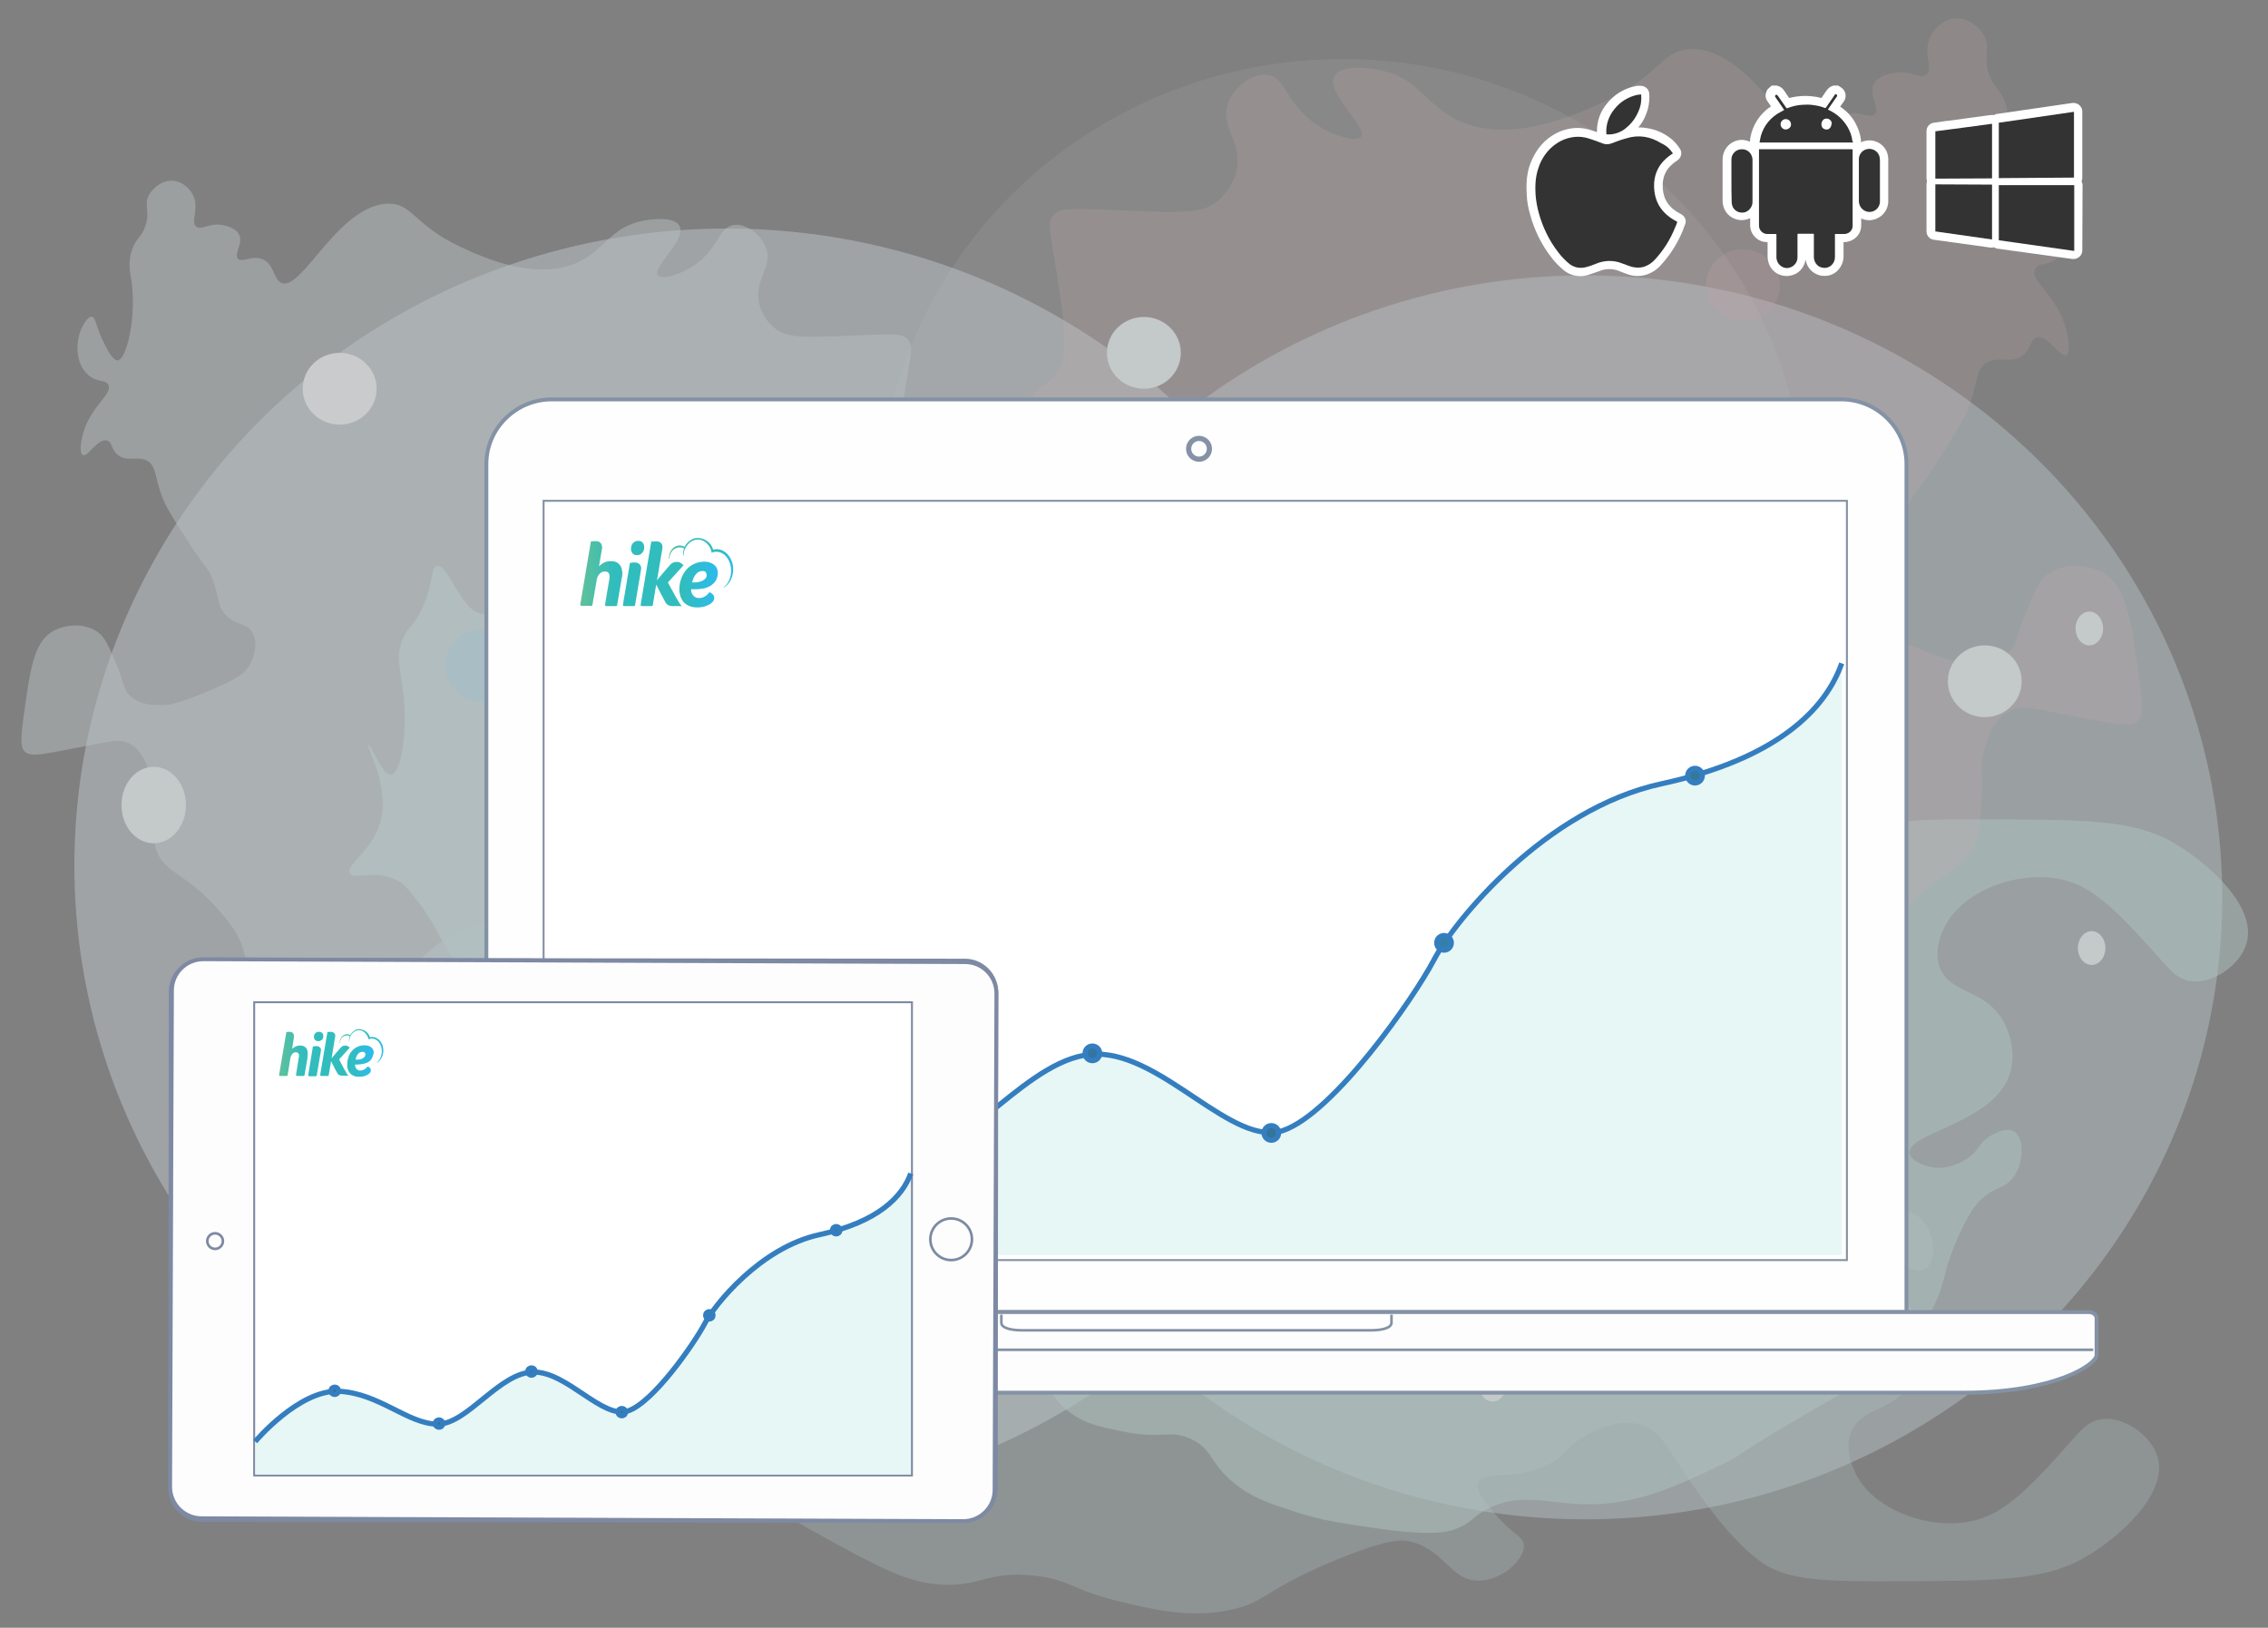 <?xml version="1.0" encoding="utf-8"?>
<!-- Generator: Adobe Illustrator 21.1.0, SVG Export Plug-In . SVG Version: 6.00 Build 0)  -->
<svg version="1.1" id="Layer_1" xmlns:sketch="http://www.bohemiancoding.com/sketch/ns"
	 xmlns="http://www.w3.org/2000/svg" xmlns:xlink="http://www.w3.org/1999/xlink" x="0px" y="0px" width="872px" height="626px"
	 viewBox="0 0 872 626" style="enable-background:new 0 0 872 626;" xml:space="preserve">
<rect x="0" y="0" width="872" height="626" fill="#808080" stroke="none"/>
<style type="text/css">
	.st0{opacity:0.6;}
	.st1{opacity:0.5;fill:#EFF7FE;enable-background:new    ;}
	.st2{opacity:0.15;fill:#DFE6EA;enable-background:new    ;}
	.st3{opacity:0.45;fill:#E1F5FB;enable-background:new    ;}
	.st4{opacity:0.3;fill:#D1F0EF;enable-background:new    ;}
	.st5{opacity:0.5;fill:#D1F0EF;enable-background:new    ;}
	.st6{opacity:0.5;fill:#DCE8EF;enable-background:new    ;}
	.st7{opacity:0.2;fill:#FCC8CE;enable-background:new    ;}
	.st8{opacity:0.6;fill:#D5F1F1;enable-background:new    ;}
	.st9{opacity:0.6;fill:#BBE9F9;enable-background:new    ;}
	.st10{fill:#F1FAFA;}
	.st11{opacity:0.2;fill:#FCB9C6;enable-background:new    ;}
	.st12{fill:#FCFDFF;}
	.st13{opacity:0.1;fill:#1DD4FF;enable-background:new    ;}
	.st14{opacity:0.2;fill:#A2EAE0;enable-background:new    ;}
	.st15{fill:#FEFEFE;stroke:#8492A5;stroke-width:1.5;}
	.st16{fill:none;stroke:#8492A5;stroke-width:2;}
	.st17{fill:#FDFDFD;stroke:#8492A5;stroke-width:1.5;}
	.st18{fill:none;stroke:#8492A5;stroke-linecap:square;}
	.st19{fill:#FFFFFF;stroke:#8492A5;stroke-width:0.75;}
	.st20{fill:#FFFFFF;stroke:#8492A5;}
	.st21{fill:#E6F7F6;}
	.st22{fill:none;stroke:#347EC0;stroke-width:2;}
	.st23{fill:#2A689A;stroke:#347EC0;stroke-width:2;}
	.st24{fill:#2E6F9D;stroke:#347EC0;stroke-width:2;}
	.st25{fill:#3275A2;stroke:#347EC0;stroke-width:2;}
	.st26{fill:#32749A;stroke:#347EC0;stroke-width:2;}
	.st27{fill:#347FAA;stroke:#347EC0;stroke-width:2;}
	.st28{fill:#34789C;stroke:#347EC0;stroke-width:2;}
	.st29{fill:none;}
	.st30{fill:#FFFFFF;}
	.st31{fill:#333333;}
	.st32{fill:#FDFDFD;stroke:#7E89A3;stroke-width:2;}
	.st33{fill:#FDFDFD;stroke:#7E89A3;stroke-width:1.5;}
	.st34{fill:#FFFFFF;stroke:#7E89A3;stroke-width:0.75;}
	.st35{fill:none;stroke:#7E89A3;}
	.st36{display:none;fill:#FFFFFF;}
	.st37{fill:url(#SVGID_1_);}
	.st38{fill:url(#SVGID_2_);}
	.st39{fill:url(#SVGID_3_);}
	.st40{fill:url(#SVGID_4_);}
</style>
<g id="Layer_2">
</g>
<g class="st0">
	<ellipse class="st1" cx="279.4" cy="332.9" rx="250.8" ry="245"/>
	<ellipse class="st2" cx="516.2" cy="196.8" rx="178.2" ry="174.1"/>
	<ellipse class="st3" cx="609.5" cy="345.1" rx="244.9" ry="239.2"/>
	<path class="st4" d="M264.5,411.6c3.8-3.1,12.5,0.2,23.6,4.4c7.9,3,11.9,5.8,19.9,6.4c4.2,0.3,10.6,0.8,12.6-2.4
		c3.9-6.1-11.3-22.4-11-22.7c0.4-0.3,17.1,24.7,25.2,21.9c2-0.7,3.4-3.5,6.1-9.1c3.7-7.6,2.7-9.5,5.3-11.9c4.3-4.1,8.7-0.4,16.3-3.6
		c7.6-3.2,6.6-8.3,15.1-14.3c5.5-3.9,10.6-5,18.7-6.8c16.6-3.6,19,0.8,27.3-3.2c9.2-4.4,7-10.3,18.7-18.7c6.4-4.6,12.1-6.5,21.6-9.5
		c9.5-3.1,16.4-4.1,28.5-6c24.5-3.7,30.5-1.8,33.8-0.4c5.6,2.4,5.5,4.2,11,7.2c12.5,6.6,23.1,2.4,37.4,2
		c20.2-0.6,35.8,6.9,52.9,15.1c9,4.3,4.5,3.2,32.5,19.5c18.7,10.8,22.3,12.2,29.3,18.3c7.9,6.8,16.5,14.2,21.6,26.6
		c3.1,7.7,2.7,11.8,8.1,23.8c4.4,9.6,7.2,12.7,9.8,14.7c5.1,4,7.9,3.2,11,7.2c4.5,5.8,4.4,15.6,0.4,17.9c-2.6,1.5-6.5-0.4-8.1-1.2
		c-5.2-2.5-4.8-5.7-9.8-9.1c-0.9-0.6-7.5-5-14.6-3.2c-0.8,0.2-7.2,1.9-7.7,5.2c-1.3,7.9,32.6,11.3,38.6,30.6
		c2.2,7.2,0.4,16-3.7,21.9c-7.2,10.5-19.4,9.1-23.2,18.7c-2.8,7,1.1,14.5,2,16.3c7.9,15.2,33.4,23.2,50.4,15.9
		c10.3-4.4,20.4-15.6,30.9-27.4c4.7-5.3,7.7-9.2,13-9.9c8.6-1.2,19.2,6.2,21.6,14.7c3.9,14-14.6,30.7-28.1,38.5
		c-15,8.7-33.2,9-69.2,9.1c-29.5,0.1-44.5,0.1-54.9-7.2c-11.7-8.2-22.7-24.2-27.7-31.4c-8.4-12.2-11.4-20-19.9-21.9
		c-8.9-2-18.7,3.6-20.7,4.8c-6.2,3.5-5.6,5.6-11,9.1c-13.4,8.9-27.6,3.3-29.7,8.7c-1.3,3.4,3.2,8.4,7.7,13.5c6,6.7,9.4,7.1,9.8,10.3
		c0.6,5.5-8.2,13.7-17.1,13.9c-11.1,0.2-13.4-12.1-26.8-15.1c-2.7-0.6-8-1.3-28.5,7.2c-27.6,11.4-26.5,16.1-40.3,19.1
		c-15.3,3.3-29.1,0.1-42.7-3.2c-18.5-4.4-18.7-8.3-32.5-9.9c-19.1-2.2-21.2,5-38.6,3.2c-11.9-1.3-22.3-6.9-43.1-18.3
		c-17.2-9.4-18.5-11.7-26-15.5c-24.1-12-40.6-2.6-79.7-2c-28.7,0.5-71.3,1.2-85.4-21.9c-7.2-11.6-7.2-29.7,1.6-39.7
		c10-11.4,24.9-5.3,74.4-9.5c40.4-3.5,51.1-9.4,57.8-17.1c9.1-10.5,10.5-24,11-28.2C272.4,432.5,258.4,416.6,264.5,411.6z"/>
	<path class="st5" d="M298.7,512.3c3.8,3.1,12.5-0.2,23.6-4.4c7.9-3,11.9-5.8,19.9-6.4c4.2-0.3,10.6-0.8,12.6,2.4
		c3.9,6.1-11.3,22.4-10.9,22.7s17.1-24.7,25.2-21.9c2,0.7,3.4,3.5,6.1,9.1c3.7,7.6,2.7,9.5,5.3,11.9c4.3,4.1,8.7,0.4,16.3,3.6
		c7.6,3.1,6.6,8.3,15.1,14.3c5.5,3.9,10.6,5,18.7,6.7c16.6,3.6,19-0.8,27.3,3.1c9.2,4.4,7,10.2,18.7,18.6c6.4,4.6,12.1,6.4,21.6,9.5
		s16.4,4.1,28.5,5.9c24.5,3.7,30.5,1.7,33.8,0.3c5.6-2.4,5.5-4.2,11-7.2c12.5-6.7,23.1-2.4,37.4-2c20.2,0.5,35.8-7,52.9-15.2
		c9-4.3,4.5-3.2,32.5-19.5c18.7-10.9,22.2-12.3,29.3-18.3c7.9-6.8,16.5-14.3,21.5-26.7c3.1-7.7,2.6-11.8,8.1-23.9
		c4.4-9.6,7.2-12.7,9.7-14.7c5.1-4,7.9-3.2,11-7.2c4.5-5.8,4.4-15.6,0.4-17.9c-2.6-1.5-6.5,0.4-8.1,1.2c-5.2,2.6-4.8,5.7-9.7,9.2
		c-0.9,0.6-7.5,5-14.6,3.2c-0.8-0.2-7.2-1.8-7.7-5.2c-1.3-7.9,32.6-11.4,38.6-30.7c2.2-7.2,0.4-16-3.7-21.9
		c-7.2-10.4-19.4-9.1-23.2-18.6c-2.8-7,1.1-14.5,2-16.3c7.9-15.2,33.4-23.2,50.4-16c10.3,4.4,20.4,15.6,31,27.4
		c4.7,5.3,7.7,9.2,13,9.9c8.6,1.2,19.2-6.2,21.5-14.7c3.9-14-14.7-30.7-28.1-38.5c-15-8.7-33.2-8.9-69.2-9
		c-29.5-0.1-44.5,0-54.9,7.2c-11.7,8.2-22.7,24.2-27.6,31.4c-8.4,12.3-11.4,20-19.9,21.9c-8.9,2-18.7-3.5-20.8-4.7
		c-6.2-3.5-5.6-5.6-11-9.1c-13.4-8.9-27.6-3.2-29.7-8.7c-1.3-3.4,3.2-8.4,7.7-13.5c6-6.7,9.4-7.1,9.7-10.3
		c0.6-5.5-8.2-13.7-17.1-13.9c-11.1-0.2-13.4,12.1-26.8,15.1c-2.7,0.6-8,1.3-28.5-7.1c-27.6-11.3-26.6-16.1-40.3-19
		c-15.3-3.3-29.1,0-42.7,3.3c-18.5,4.4-18.7,8.4-32.5,10c-19.1,2.3-21.2-5-38.6-3.1c-11.9,1.3-22.3,7-43.1,18.4
		c-17.2,9.4-18.4,11.8-26,15.5c-24.1,12-40.6,2.7-79.7,2.1c-28.7-0.4-71.3-1-85.4,22c-7.1,11.7-7.2,29.7,1.7,39.7
		c10,11.4,24.9,5.2,74.5,9.4c40.4,3.4,51.1,9.3,57.8,17c9.1,10.5,10.6,24,11,28.2C306.6,491.3,292.6,507.3,298.7,512.3z"/>
	<path class="st6" d="M108.2,108.8c-3.2-1.4-2.7-7.7-7.8-9.3c-3.9-1.2-7.4,1.6-8.9,0c-1.8-1.9,2.3-6,0.3-9.5c-1.4-2.4-4.6-3.1-6-3.4
		c-5.5-1.1-8.3,2.1-10.3,0.6c-2.5-1.9,1.4-7-1.4-12.4c-1.4-2.6-4.2-5.1-7.8-5.3c-3.9-0.2-7.3,2.6-8.9,5.3c-2.3,4,0.4,6-1.4,11.8
		c-1.4,4.6-3.6,4.8-5.2,9.3c-1.7,4.7-0.8,8.7-0.3,11.8c2.1,14.1-1.8,30.5-5.2,30.9c-2.1,0.2-4.7-5.4-6-8.1c-2.4-5.1-2.5-8.5-4-8.7
		c-1.6-0.2-3.5,3.3-4.3,5.3c-2,5.2-1.8,13,2.9,17.1c3.5,3.1,6.8,1.6,7.8,3.9c1.6,3.7-6.8,7.9-9.8,18.8c-1,3.6-1.3,7.6,0,8.1
		c1.9,0.8,5.7-6.5,9.2-5.6c2.1,0.5,1.5,3.4,4.3,5.6c3.7,2.9,7.4,0.1,11.2,2.2c3.5,2,2.8,5.7,5.5,13.2c1.5,4.3,4.2,8.5,9.5,16.8
		c7.1,11.2,8,10.2,10.1,15.4c2.9,7.5,1.6,10.6,5.5,14.3c3.9,3.8,7.5,2.5,9.8,6.2c2.4,4,0.8,9.6-1.1,12.9c-2.4,4-7.4,6.2-17.2,10.4
		c-10.9,4.6-14.7,4.8-16.4,4.8c-3.1,0-8.3,0-12.1-3.4c-2.8-2.5-2.2-4.5-5.5-12.4c-2.9-7-4.4-10.6-7.5-12.6c-4.5-3-11.4-2.9-16.4-0.3
		c-7.7,4.1-9.1,13.9-11.8,33.7c-1.4,10.1-0.6,11.9,0.6,12.9c2.6,2.3,7.2,0.9,29.6-3.4c4.4-0.8,7.1-1.3,10.1,0c6.2,2.8,8,11,8.6,13.5
		c1,4.5,0.2,5.8,0.6,14c0.3,6.3,0.5,9.8,1.4,12.9c2.8,9.5,10.6,9.2,22.1,21.6c5.1,5.6,10.1,10.9,12.1,19.4
		c2.1,9.1-0.2,17.9-1.4,21.6c-3.2,9.7-7.6,11.5-6.3,15.7c2.2,7.6,19,11.7,23.9,6.7c2.4-2.4,0.3-5.4,2.9-8.7c3.7-4.7,14-5.8,19.8-1.7
		c2,1.4,4,3.7,8,23.6c2.8,13.5,2.9,17.5,6.9,20.5c4.2,3.2,9.9,3,14.1,2.8c6.5-0.2,8.1-2.1,15.8-3.7c9.2-1.8,11,0,18.4-1.1
		s8.1-3.4,21.3-9.5c19.6-9.2,21.9-6,31.9-13.2c2.4-1.7,7.3-5.5,14.9-9.5c4.6-2.4,7.4-3.5,8.6-3.9c2.3-0.8,7.4-2.6,14.1-3.1
		c8.3-0.6,10.2,1.4,12.6-0.6c3.7-2.9,0.5-8,4.6-12.4c3-3.2,8-3.9,11.5-3.4c3.7,0.5,4.3,2.2,12.4,7.3c5.8,3.6,8.7,5.4,11.5,5.9
		c5.3,0.9,7.6-1.2,12.1,0.8c3.3,1.5,2.8,2.9,5.7,3.9c3.4,1.1,5.2-0.4,12.1-1.4c7.3-1.1,7.2,0.4,9.5-0.8c5.1-2.7,3.4-8.7,9.2-15.2
		c3.9-4.3,5.7-2.6,8.3-5.9c6.9-8.5-4.7-20.2,1.1-34.8c2.4-5.9,6.6-9.9,9.2-12.4c8.8-8.2,14.9-7.1,18.7-14c2.6-4.7,3.2-11.7,0.3-16.8
		c-3.7-6.7-11.1-6.3-12.6-12.6c-1.2-4.7,2.2-7.5,0.3-9.8c-2.8-3.4-12.2-0.2-13.5,0.3c-10.4,3.6-13.3,10.6-17.5,9.3
		c-4-1.3-4.6-8.6-4.6-9c-0.4-5.3,2.4-7.9,6.3-15.4c1.8-3.4,5.9-11.5,7.2-21.1c0.8-6,1.8-13.3-2.3-16.8c-4.2-3.7-9.5,0.5-14.4-3.1
		c-4.4-3.2-1.9-7.7-5.7-18.3c-3.6-9.8-9.7-16.5-12.1-19.1c-5.7-6.2-6.9-4.9-9.2-8.7c-2.3-3.8-3-8.2,0-27.8
		c2.4-15.6,3.7-18.4,1.4-21.1c-2.2-2.5-5.3-2.2-24.7-1.4c-16.6,0.6-22.1,0.7-26.7-3.1c-4.2-3.4-5.5-8.2-5.7-9
		c-2.5-9.3,5.2-14.2,2.6-21.6c-1.8-5.1-7.6-9.6-12.4-9c-6,0.8-5.8,9.3-15.5,15.7c-5.4,3.6-12.3,5.5-13.8,3.7
		c-2.4-3,11.3-13.8,8.3-19.1c-2.3-4-12.5-2.2-13.5-2c-13,2.4-14.8,11.1-25.3,16c-16.4,7.6-37.1-2-45.4-5.9
		c-18-8.4-18.3-16.8-27.9-16.6C129.8,79.1,116.1,112.2,108.2,108.8z"/>
	<path class="st7" d="M700.5,55.3c4-1.7,3.3-9.5,9.5-11.4c4.8-1.5,9.1,2,10.9,0c2.2-2.3-2.8-7.3-0.4-11.7c1.7-3,5.7-3.8,7.4-4.1
		c6.7-1.4,10.2,2.5,12.7,0.7c3-2.3-1.7-8.6,1.8-15.2c1.7-3.1,5.2-6.3,9.5-6.5c4.8-0.3,9,3.2,10.9,6.5c2.8,4.9-0.5,7.4,1.8,14.5
		c1.8,5.6,4.4,5.9,6.4,11.4c2,5.8,0.9,10.6,0.4,14.5c-2.6,17.3,2.2,37.5,6.4,37.9c2.6,0.3,5.8-6.6,7.4-10c3-6.3,3-10.4,4.9-10.7
		c2-0.3,4.3,4.1,5.3,6.5c2.5,6.4,2.2,16-3.5,21c-4.3,3.8-8.3,2-9.5,4.8c-2,4.6,8.3,9.7,12,23.1c1.2,4.5,1.6,9.3,0,10
		c-2.3,1-7.1-8-11.3-6.9c-2.6,0.6-1.9,4.2-5.3,6.9c-4.5,3.5-9.1,0.1-13.8,2.8c-4.3,2.4-3.4,6.9-6.7,16.2
		c-1.9,5.3-5.1,10.4-11.6,20.7c-8.7,13.8-9.8,12.5-12.4,19c-3.6,9.1-2,13-6.7,17.6c-4.8,4.7-9.2,3.1-12,7.6c-3,4.9-1,11.8,1.4,15.9
		c2.9,4.9,9,7.6,21.2,12.8c13.4,5.7,18.1,5.9,20.1,5.9c3.8,0,10.2,0,14.8-4.1c3.5-3.1,2.7-5.5,6.7-15.2c3.6-8.6,5.3-13,9.2-15.5
		c5.5-3.7,14.1-3.5,20.1-0.3c9.5,5,11.1,17.1,14.5,41.4c1.7,12.4,0.8,14.6-0.7,15.9c-3.2,2.8-8.9,1.1-36.3-4.1
		c-5.4-1-8.7-1.6-12.4,0c-7.6,3.4-9.9,13.5-10.6,16.5c-1.3,5.6-0.2,7.1-0.7,17.2c-0.4,7.8-0.6,12-1.8,15.9
		c-3.5,11.6-13,11.3-27.2,26.5c-6.3,6.8-12.4,13.4-14.8,23.8c-2.6,11.2,0.2,21.9,1.8,26.5c3.9,11.9,9.3,14.1,7.8,19.3
		c-2.7,9.3-23.3,14.3-29.3,8.3c-3-3-0.4-6.7-3.5-10.7c-4.6-5.8-17.1-7.1-24.3-2.1c-2.5,1.7-4.9,4.6-9.9,29
		c-3.4,16.6-3.6,21.5-8.5,25.2c-5.2,3.9-12.1,3.6-17.3,3.4c-8-0.3-10-2.6-19.4-4.5c-11.2-2.2-13.5,0-22.6-1.4s-9.9-4.1-26.1-11.7
		c-24-11.2-26.8-7.4-39.2-16.2c-2.9-2.1-9-6.8-18.3-11.7c-5.7-3-9-4.3-10.6-4.8c-2.9-1-9.1-3.2-17.3-3.8
		c-10.1-0.7-12.5,1.7-15.5-0.7c-4.6-3.5-0.7-9.9-5.6-15.2c-3.7-3.9-9.9-4.8-14.1-4.1c-4.5,0.7-5.2,2.8-15.2,9
		c-7.1,4.4-10.7,6.7-14.1,7.2c-6.5,1.1-9.4-1.4-14.8,1c-4,1.8-3.5,3.6-7.1,4.8c-4.2,1.4-6.4-0.5-14.8-1.7c-8.9-1.3-8.8,0.4-11.6-1
		c-6.3-3.3-4.1-10.7-11.3-18.6c-4.8-5.3-7-3.2-10.2-7.2c-8.5-10.4,5.7-24.8-1.4-42.7c-2.9-7.3-8.1-12.2-11.3-15.2
		c-10.7-10.1-18.3-8.8-22.9-17.2c-3.2-5.8-3.9-14.4-0.4-20.7c4.6-8.2,13.6-7.8,15.5-15.5c1.4-5.7-2.7-9.2-0.4-12.1
		c3.4-4.1,15-0.2,16.6,0.3c12.7,4.4,16.4,13,21.5,11.4c4.9-1.6,5.6-10.6,5.6-11c0.5-6.5-3-9.8-7.8-19c-2.2-4.2-7.2-14.1-8.8-25.9
		c-1-7.4-2.2-16.3,2.8-20.7c5.2-4.5,11.6,0.6,17.6-3.8c5.4-3.9,2.3-9.5,7.1-22.4c4.4-12,11.9-20.2,14.8-23.4c7-7.6,8.5-6,11.3-10.7
		c2.8-4.6,3.7-10.1,0-34.1c-2.9-19.1-4.6-22.6-1.8-25.9c2.7-3.1,6.5-2.7,30.3-1.7c20.4,0.8,27.1,0.9,32.8-3.8
		c5.2-4.2,6.8-10.1,7.1-11c3-11.4-6.4-17.4-3.2-26.5c2.2-6.2,9.4-11.8,15.2-11c7.3,1,7.1,11.4,19.1,19.3c6.6,4.4,15.2,6.7,16.9,4.5
		c2.9-3.6-13.9-17-10.2-23.4c2.8-4.9,15.3-2.6,16.6-2.4c15.9,2.9,18.2,13.7,31.1,19.6c20.1,9.3,45.5-2.5,55.8-7.2
		c22.1-10.3,22.5-20.6,34.2-20.3C674,18.8,690.8,59.4,700.5,55.3z"/>
	<path class="st8" d="M168,217.6c-2.7,0.6-1.1,7.9-6.7,18.3c-3,5.6-4.4,5.2-6.3,9.4c-3.5,7.9-0.4,13.2,0.4,24.9
		c0.9,12.1-1.1,27-5,27.7c-3.4,0.6-7.7-11.8-8.8-11.4c-1.2,0.5,9.1,16.4,4.2,31c-3.5,10.3-13.1,15.3-11.3,18.3
		c1.7,2.9,10-1.8,18.4,2.9c2.8,1.5,4.5,3.8,7.9,8.2c5.1,6.6,6.8,10.8,10.4,17.1c2.5,4.3,2,2.8,12.5,17.9c6.9,9.9,10.4,14.9,13.4,20
		c6.6,11.2,9.8,16.8,9.2,22c-1.3,10.3-12,16.7-17.5,20c-5.4,3.2-11.4,6.8-17.9,5.3c-5.2-1.2-6.7-4.5-12.1-4.5
		c-5.7,0-8.1,3.8-10.4,2.4c-3.1-1.8,0.6-8.2-2.9-15.5c-0.2-0.4-3.8-7.5-10.4-8.6c-6.2-1-11.5,3.6-13.4,5.3
		c-9.2,8.1-8.1,18.1-12.5,42.8c-4.4,24.6-9,34.3-4.6,37.1c3.6,2.3,11.1-1.3,15.4-5.7c7.4-7.5,3-15,10.4-24.9
		c0.9-1.2,8.2-10.9,15.9-9.4c6.6,1.3,11.8,10.6,10.4,17.9c-1.7,9.3-12.7,9.3-16.7,20.8c-0.4,1-3.5,10.4,1.7,17.9
		c4.3,6.3,11.9,7.5,17.9,8.6c5.8,1,15.4,2.6,20-2.4c2.8-3.1,1.1-5.7,4.2-18.3c1.4-5.7,2.5-10.1,4.2-10.2c2-0.1,4.2,5.7,5,10.6
		c1.3,7.8-1.6,11,0.8,13.9c2.7,3.1,9,2.6,12.9,0.8c0.8-0.4,7.3-3.3,7.5-9c0.1-3.9-2.8-7.4-5.8-9c-5-2.5-9.2,0.7-11.3-1.6
		c-1.9-2.2,0-7.5,2.5-10.6c2.9-3.6,5-2.6,7.1-5.7c1.8-2.6,1.4-4.9,1.3-14.3c-0.1-6.4-0.2-9.5,0-10.6c1-6.8,5.8-10.3,14.6-18.3
		c10.4-9.5,3.2-4.2,22.1-22c11.2-10.6,16.8-15.9,19.2-17.1c10-5.3,16.4-3.5,38.4-4.5c21.8-1,32.7-1.5,42.6-5.3
		c20.6-7.9,18-18.9,35.9-25.3c26-9.3,54.2,5.9,56.8,7.3c19.8,11,19.2,22.9,36.7,27.3c15.4,3.9,19.7-4.4,35.5-0.8
		c23.6,5.4,35.3,28.8,38,26.9c2.4-1.7-8.3-20.2-11.3-25.3c-9.9-16.9-15-22-23.8-36.7c-8.4-14.1-12.7-21.2-14.6-28.9
		c-6.7-26.6,8.3-43-1.3-52.2c-4.7-4.6-12.4-4.4-25-4.1c-15,0.4-17.7,4.6-28,2.9c-8.8-1.5-21.4-7.1-22.5-15.1
		c-1.1-7.7,9.3-11.8,9.2-24.1c0-3-0.1-7.6-2.9-9.4c-2.1-1.3-5.9-1.3-30.5,12.2c-7.1,3.9-10.4,5.9-13.4,4.5c-3.6-1.8-2.6-7-8.3-13.9
		c-2.5-3-4.1-4.9-6.7-5.3c-5.4-0.8-7.6,6.8-16.3,11.4c-7.1,3.8-14.3,3.4-23,2.9c-13.7-0.8-13.3-4.6-21.7-4.5
		c-15.5,0.2-19.6,13.2-44.7,20c-6.8,1.8-11.1,2.1-14.6,0c-6.5-3.9-1.3-13.9-6.7-18.8c-8.1-7.3-26.5,7.9-36.3,0.4
		c-7.1-5.4-4.1-18.4-9.6-19.6c-3.5-0.7-5.1,4.4-9.6,4.5C177.6,236.5,172.5,216.7,168,217.6z"/>
	<ellipse class="st9" cx="185.5" cy="256" rx="14.2" ry="13.8"/>
	<ellipse class="st10" cx="439.8" cy="135.7" rx="14.2" ry="13.8"/>
	<ellipse class="st10" cx="763.1" cy="262" rx="14.2" ry="13.8"/>
	<ellipse class="st11" cx="670.1" cy="109.7" rx="14.2" ry="13.8"/>
	<ellipse class="st12" cx="130.6" cy="149.5" rx="14.2" ry="13.8"/>
	<ellipse class="st10" cx="222.2" cy="301" rx="8" ry="7.8"/>
	<ellipse class="st10" cx="262.9" cy="265.9" rx="8" ry="7.8"/>
	<ellipse class="st10" cx="294.4" cy="318.3" rx="7.5" ry="6.9"/>
	<ellipse class="st7" cx="396.7" cy="308.8" rx="15.1" ry="11.3"/>
	<ellipse class="st10" cx="456" cy="408.7" rx="5.3" ry="6.5"/>
	<ellipse class="st10" cx="228.4" cy="543.7" rx="5.3" ry="6.5"/>
	<ellipse class="st10" cx="573.9" cy="532.5" rx="5.3" ry="6.5"/>
	<ellipse class="st10" cx="804.2" cy="364.6" rx="5.3" ry="6.5"/>
	<ellipse class="st10" cx="803.3" cy="241.7" rx="5.3" ry="6.5"/>
	<ellipse class="st10" cx="490.6" cy="359.4" rx="7.1" ry="6.5"/>
	<ellipse class="st10" cx="490.6" cy="303.1" rx="4.4" ry="5.6"/>
	<ellipse class="st10" cx="564.6" cy="276.3" rx="6.6" ry="5.6"/>
	<ellipse class="st10" cx="602.2" cy="229.1" rx="5.3" ry="6.1"/>
	<ellipse class="st10" cx="407.3" cy="230.9" rx="5.3" ry="6.1"/>
	<ellipse class="st10" cx="491" cy="211.8" rx="4.9" ry="3.5"/>
	<ellipse class="st10" cx="544.6" cy="465.8" rx="5.3" ry="3.9"/>
	<ellipse class="st13" cx="635.9" cy="450.7" rx="11.8" ry="13.8"/>
	<ellipse class="st14" cx="298.8" cy="499.6" rx="12.8" ry="11.7"/>
	<ellipse class="st5" cx="126.5" cy="397.5" rx="11.5" ry="10.8"/>
	<ellipse class="st10" cx="59.1" cy="309.6" rx="12.4" ry="14.7"/>
</g>
<title>IPAD 2</title>
<desc>Created with Sketch.</desc>
<g id="Laptop" transform="translate(1, 1)" sketch:type="MSLayerGroup">
	<path id="bezel_1_" sketch:type="MSShapeGroup" class="st15" d="M707,152.6H211c-13.5,0-25,11.1-25,24.8v326.2h546V177.4
		C732,163.7,720.6,152.6,707,152.6z"/>
	<circle id="webcam" sketch:type="MSShapeGroup" class="st16" cx="460" cy="171.6" r="4">
	</circle>
	<g id="bottom" transform="translate(0, 351)" sketch:type="MSShapeGroup">
		<path id="Shape" class="st17" d="M753.9,183.6H164.4c-30.6,0-51.3-10.5-51.3-15V155c0-1.3,1.3-2.4,3-2.4h686c1.7,0,3,1.1,3,2.4
			v14.1C805.1,172.7,789.2,183.6,753.9,183.6z"/>
		<path id="Line" class="st18" d="M113.5,167.1h689.8"/>
	</g>
	<rect id="screen_1_" x="208" y="191.6" sketch:type="MSShapeGroup" class="st19" width="501.1" height="292">
	</rect>
	<path id="touchpad" sketch:type="MSShapeGroup" class="st20" d="M534,504.6v3.1c0,2.2-4.3,2.9-7.6,2.9H391.8
		c-3.5,0-7.8-0.7-7.8-2.9v-3.1"/>
</g>
<g id="Page-1_1_" sketch:type="MSPage">
	<g id="WINNER" transform="translate(0, -177)" sketch:type="MSArtboardGroup">
		<g id="header" transform="translate(-36, -166)" sketch:type="MSLayerGroup">
			<g id="backgroun" transform="translate(9, 157)" sketch:type="MSShapeGroup">
				<g id="graph" transform="translate(-83, 3)">
					<g transform="translate(110, 184)">
						<path id="Path-539" class="st21" d="M210,457c0,0,33.5-39.5,63.9-38c30.5,1.6,52.1,24.8,74.8,24.8s47.1-39.4,73-39.4
							s52.4,36.1,71.8,29.3c19.4-6.8,50-50.7,57.8-65.5c7.7-14.8,42.8-58.1,87.6-67.8s63.1-29.1,69.2-46.3v227.6H210V457z"/>
						<path id="Path-539_1_" class="st22" d="M210,457c0,0,33.5-39.5,63.9-38c30.5,1.6,52.1,24.8,74.8,24.8s47.1-39.4,73-39.4
							s52.4,36.1,71.8,29.3c19.4-6.8,50-50.7,57.8-65.5c7.7-14.8,42.8-58.1,87.6-67.8s63.1-28.9,69.2-46.3"/>
						<g id="graph-dots" transform="translate(167, 116)">
							<ellipse id="Oval-60" class="st23" cx="103.6" cy="302.7" rx="2.8" ry="2.8"/>
							<ellipse id="Oval-60_1_" class="st24" cx="182.8" cy="327.4" rx="2.8" ry="2.8"/>
							<ellipse id="Oval-60_2_" class="st25" cx="253" cy="288.1" rx="2.8" ry="2.8"/>
							<ellipse id="Oval-60_3_" class="st26" cx="321.8" cy="318.7" rx="2.8" ry="2.8"/>
							<ellipse id="Oval-60_4_" class="st27" cx="388.2" cy="245.6" rx="2.8" ry="2.8"/>
							<ellipse id="Oval-60_5_" class="st28" cx="484.7" cy="181.3" rx="2.8" ry="2.8"/>
						</g>
					</g>
				</g>
			</g>
		</g>
	</g>
</g>
<rect x="575.4" y="-9.4" class="st29" width="237.2" height="158.2"/>
<path class="st30" d="M646.4,82.4L646.4,82.4c-4.6-2.3-6.8-5.5-7.1-10c-0.3-4.7,1.5-8.1,5.6-10.7c1.5-1,2-3,1-4.5c0,0,0-0.1-0.1-0.1
	c-1.3-2.1-3.1-3.8-5.2-5.1c-3.2-2-6.9-3-10.7-3c1.3-1.5,2.3-3.2,3-5.1c1-2.5,1.4-5.2,1.2-7.9c-0.1-1.7-1.6-3-3.3-3h-0.9
	c-0.3,0-0.7,0-1,0.1c-4.5,0.9-8.4,3.3-11.2,6.9c-2.5,3-3.8,6.9-3.7,10.8l-1.8-0.6c-1.8-0.6-3.7-1-5.6-1c-3.5,0-7,1.1-9.9,3
	c-4,2.6-6.8,6.4-8.6,11.5c-1.3,4-1.3,7.9-1.1,11.3c0.1,2.5,0.6,5.1,1.3,7.5c1.6,5.9,4.3,11.5,8.1,16.4c1.4,1.9,3,3.5,4.8,5
	s4.1,2.3,6.5,2.3l0,0c1,0,2.1-0.2,3-0.5c1.5-0.5,3-1,4.1-1.4c2.3-1,5-1.1,7.4-0.2l1,0.4c0.8,0.3,1.6,0.6,2.4,0.9
	c2.4,0.9,5,1,7.4,0.2c2.2-0.7,4.2-2,5.7-3.8c3.5-3.8,6.3-8.3,8.3-13.1c0.2-0.6,0.4-1.1,0.6-1.7l0.3-0.7
	C648.5,84.9,647.9,83.2,646.4,82.4z"/>
<path class="st30" d="M725.9,60.1c-0.6-4-4.4-6.7-8.4-6c-0.3,0.1-0.6,0.1-0.9,0.2c-0.4,0.1-0.7,0.3-1.1,0.4v-0.4c0-0.2,0-0.4,0-0.6
	c-0.3-2.3-1.1-4.5-2.2-6.5c-1.4-2.5-3.4-4.6-5.8-6.2l1.3-1.8c1.3-1.7,1-4.1-0.7-5.4c-0.2-0.1-0.4-0.3-0.6-0.4l-0.8-0.5H705l-0.6,0.2
	c-0.9,0.3-1.6,1-2.2,1.8l-1.9,2.8c-1-0.3-2.1-0.5-3.1-0.6c-3.1-0.4-6.3-0.2-9.3,0.6l-1.9-2.8c-0.5-0.8-1.3-1.5-2.3-1.8l-0.5-0.2h-2
	l-0.9,0.8c-0.4,0.3-0.8,0.7-1,1.2c-0.7,1.3-0.6,3,0.3,4.1l1.3,1.9c-4.1,2.7-7,7-7.9,11.9c-0.1,0.3-0.1,0.6-0.1,0.9l-0.1,0.8
	c-1.5-0.7-3.2-0.9-4.8-0.5c-3.3,0.8-5.6,3.7-5.7,7.1c0,1.9,0,3.8,0,5.7v4.3c0,2,0,4,0,6.1c0,0.6,0.1,1.1,0.2,1.7
	c0.8,3.9,4.7,6.4,8.6,5.6c0.6-0.1,1.2-0.3,1.8-0.6v2.7c0,3.5,2.8,6.4,6.3,6.5h0.1h0.3c0,1.9,0,3.7,0,5.6c0,0.5,0.1,1.1,0.2,1.6
	c0.8,4,4.6,6.5,8.6,5.7c3.1-0.6,5.4-3.1,5.8-6.2c0,0.1,0,0.2,0.1,0.4c0.5,2.8,2.6,5,5.4,5.7c0.6,0.2,1.3,0.2,1.9,0.2
	c2.2,0,4.2-1,5.5-2.7c1.1-1.4,1.7-3.1,1.7-4.8c0-1.9,0-3.7,0-5.5h0.5c0.4,0,0.9-0.1,1.3-0.2c3-0.7,5.1-3.3,5-6.4V84
	c2.1,1,4.5,0.9,6.5-0.2c2.5-1.3,4-3.9,3.9-6.7v-9.7c0-2,0-4.1,0-6.1C726,61.1,726,60.6,725.9,60.1z"/>
<path class="st30" d="M800.7,71.3c0-0.5-0.1-1-0.4-1.5c0.2-0.5,0.3-1,0.3-1.5V42.9c0-1.8-1.5-3.3-3.3-3.3c-0.2,0-0.3,0-0.5,0
	l-28.9,4.2c-0.5,0.1-0.9,0.2-1.3,0.5c-0.2-0.1-0.5-0.1-0.7-0.1c-0.3,0-0.4,0-17.2,2.3h-0.3l-4.9,0.7c-1.6,0.2-2.8,1.6-2.8,3.2
	c0,0.9,0,6.4,0,11.2v7c0,0.4,0.1,0.7,0.2,1.1c-0.1,0.4-0.2,0.7-0.2,1.1V89c0,1.6,1.2,3,2.8,3.2l21.7,3c0.5,0.1,1,0,1.4-0.1
	c0.4,0.2,0.8,0.4,1.2,0.5l29,4c0.2,0,0.3,0,0.5,0c1.8,0,3.3-1.5,3.3-3.3l0,0L800.7,71.3z"/>
<path class="st31" d="M643.2,59c-5.1,3.2-7.6,7.7-7.2,13.6c0.4,6,3.6,10,8.9,12.7c-0.3,0.8-0.5,1.5-0.9,2.3
	c-1.8,4.5-4.4,8.6-7.6,12.1c-1.1,1.3-2.6,2.3-4.3,2.9c-1.8,0.5-3.7,0.4-5.4-0.2c-1.1-0.4-2.2-0.8-3.3-1.2c-3.1-1.2-6.6-1.1-9.7,0.2
	c-1.3,0.5-2.5,1-3.8,1.3c-2.3,0.7-4.8,0.2-6.6-1.3c-1.6-1.3-3-2.8-4.2-4.4c-3.5-4.5-6-9.7-7.5-15.2c-0.6-2.2-1-4.5-1.2-6.8
	c-0.2-3.4-0.1-6.8,1-10.1c1.2-4,3.7-7.5,7.2-9.8c2.4-1.6,5.3-2.5,8.2-2.5c1.5,0,3,0.3,4.5,0.8c1.6,0.5,3.2,1.1,4.7,1.7
	c1.2,0.5,2.5,0.5,3.7,0c1.8-0.7,3.7-1.4,5.6-1.9c4.7-1.5,9.3-0.7,13.4,1.9C640.6,55.9,642.1,57.3,643.2,59z"/>
<path class="st31" d="M631,36.3c0.2,2.2-0.1,4.4-1,6.4c-1.2,3-3.3,5.6-6,7.4c-1.8,1.1-3.9,1.7-6,1.6c-0.2,0-0.4-0.1-0.4-0.3v-0.1
	c-0.2-3.3,0.9-6.6,3-9.2c2.3-3,5.6-5,9.3-5.7c0.1,0,0.3,0,0.4,0L631,36.3L631,36.3z"/>
<path class="st31" d="M676.3,57.4H712c0.3,0,0.3,0,0.3,0.3c0,9.7,0,19.3,0,29c0.1,1.5-1,2.9-2.5,3.2c-0.2,0-0.4,0.1-0.6,0.1h-3.7
	c0,0.2,0,0.3,0,0.4c0,2.8,0,5.6,0,8.4c0,1-0.3,2-0.9,2.7c-1,1.3-2.6,1.8-4.1,1.4c-1.5-0.3-2.7-1.6-3-3.2c-0.1-0.3-0.1-0.7-0.1-1
	c0-2.8,0-5.6,0-8.5c0-0.3,0-0.3-0.3-0.3h-5.7c-0.3,0-0.3,0-0.3,0.3c0,2.9,0,5.8,0,8.8c0,2.2-1.8,4-4,4.1c-1.9,0-3.6-1.4-4-3.3
	c-0.1-0.3-0.1-0.7-0.1-1c0-2.8,0-5.7,0-8.5c0-0.3,0-0.3-0.3-0.3h-3.2c-1.7,0-3.2-1.4-3.2-3.2c0-9.7,0-19.4,0-29.1L676.3,57.4
	L676.3,57.4z"/>
<g id="Page-1" sketch:type="MSPage">
	<g id="IPAD" transform="translate(681, 55)" sketch:type="MSLayerGroup">
		<path id="bezel" sketch:type="MSShapeGroup" class="st32" d="M-298.2,326.7l-0.2,190.9c0,6.6-5.4,12-12,12l-292.9-0.3
			c-6.6,0-12-5.4-12-12l0.2-190.9c0-6.6,5.4-12,12-12l292.9,0.3C-303.6,314.6-298.2,320-298.2,326.7z"/>
		<path id="bezel-2" sketch:type="MSShapeGroup" class="st33" d="M-615.6,516.8l0.7-190.9c0-6.6,5.4-12,12.1-12l292.9,1.1
			c6.6,0,12,5.4,12,12.1l-0.7,190.9c0,6.6-5.4,12-12.1,12l-292.9-1.1C-610.3,528.8-615.6,523.4-615.6,516.8z"/>
		<rect id="screen" x="-583.272" y="330.433" sketch:type="MSShapeGroup" class="st34" width="252.9" height="182">
		</rect>
		<g id="Page-1_2_" sketch:type="MSPage">
			<g id="WINNER_1_" transform="translate(0, -177)" sketch:type="MSArtboardGroup">
				<g id="header_1_" transform="translate(-36, -166)" sketch:type="MSLayerGroup">
					<g id="backgroun_1_" transform="translate(9, 157)" sketch:type="MSShapeGroup">
						<g id="graph_1_" transform="translate(-83, 3)">
							<g transform="translate(110, 184)">
								<path id="Path-539_3_" class="st21" d="M-582.886,498.389c0,0,16.923-20.117,32.353-19.317
									c15.43,0.801,26.38,12.611,37.828,12.611s23.792-20.017,36.932-20.017c13.041,0,26.479,18.316,36.335,14.913
									c9.756-3.403,25.285-25.822,29.267-33.329c3.882-7.507,21.602-29.526,44.298-34.43c22.697-4.904,31.855-14.813,35.04-23.52
									V511h-251.953v-12.611L-582.886,498.389L-582.886,498.389z"/>
								<path id="Path-539_2_" class="st22" d="M-582.886,498.389c0,0,16.923-20.117,32.353-19.317
									c15.43,0.801,26.38,12.611,37.828,12.611s23.792-20.017,36.932-20.017c13.041,0,26.479,18.316,36.335,14.913
									c9.756-3.403,25.285-25.822,29.267-33.329c3.882-7.507,21.602-29.526,44.298-34.43c22.697-4.904,31.855-14.713,35.04-23.52"
									/>
								<g id="graph-dots_1_" transform="translate(167, 116)">
									<ellipse id="Oval-60_11_" class="st23" cx="-719.325" cy="362.872" rx="1.394" ry="1.401"/>
									<ellipse id="Oval-60_10_" class="st24" cx="-679.208" cy="375.483" rx="1.394" ry="1.401"/>
									<ellipse id="Oval-60_9_" class="st25" cx="-643.669" cy="355.466" rx="1.394" ry="1.401"/>
									<ellipse id="Oval-60_8_" class="st26" cx="-608.928" cy="371.079" rx="1.394" ry="1.401"/>
									<ellipse id="Oval-60_7_" class="st27" cx="-575.281" cy="333.847" rx="1.394" ry="1.401"/>
									<ellipse id="Oval-60_6_" class="st28" cx="-526.503" cy="301.119" rx="1.394" ry="1.401"/>
								</g>
							</g>
						</g>
					</g>
				</g>
			</g>
		</g>
		<circle id="lock" sketch:type="MSShapeGroup" class="st35" cx="-315.3" cy="421.6" r="8">
		</circle>
		<circle id="camera" sketch:type="MSShapeGroup" class="st35" cx="-598.3" cy="422.3" r="3">
		</circle>
	</g>
</g>
<path class="st31" d="M665.7,69.4c0-2.7,0-5.4,0-8.1c0-2.2,1.9-4,4.1-3.9c1.9,0,3.5,1.3,3.9,3.2c0.1,0.3,0.1,0.6,0.1,0.9
	c0,5.4,0,10.8,0,16.2c0,1.9-1.4,3.6-3.2,4c-2.2,0.4-4.3-0.9-4.7-3.1c-0.1-0.3-0.1-0.7-0.1-1C665.7,74.7,665.7,72.1,665.7,69.4z"/>
<path class="st31" d="M722.8,69.4c0,2.6,0,5.3,0,7.9c0.1,2.2-1.6,4.1-3.8,4.2c-2,0.1-3.8-1.3-4.2-3.3c-0.1-0.3-0.1-0.7-0.1-1
	c0-5.3,0-10.5,0-15.8c-0.1-1.8,1.1-3.5,2.9-4c2.1-0.6,4.4,0.6,5,2.7c0,0.1,0.1,0.3,0.1,0.5c0,0.3,0.1,0.6,0.1,1
	C722.8,64.2,722.8,66.8,722.8,69.4z"/>
<path class="st31" d="M712.2,54.2c-0.2-1.9-0.9-3.7-1.8-5.3c-1.7-2.9-4.2-5.2-7.3-6.6l-0.3-0.2l0.2-0.3l3.1-4.5
	c0.3-0.2,0.3-0.6,0.1-0.9c-0.1-0.1-0.2-0.2-0.3-0.2h-0.1c-0.3,0.1-0.5,0.3-0.6,0.6c-1,1.5-2.1,3-3.1,4.5c-0.1,0.2-0.3,0.3-0.5,0.2
	l0,0c-1.5-0.6-3-0.9-4.5-1.1c-1.4-0.2-2.7-0.2-4.1-0.1c-2,0.1-4,0.6-5.8,1.3c-0.1,0.1-0.3,0-0.4-0.1l0,0c-1-1.5-2.1-3-3.2-4.6
	c-0.1-0.2-0.4-0.4-0.6-0.5h-0.1c-0.1,0.1-0.3,0.2-0.4,0.4c-0.1,0.2,0,0.5,0.2,0.7l3.1,4.5l0.2,0.3l-0.2,0.1
	c-0.8,0.5-1.7,0.9-2.5,1.4c-3.5,2.3-5.9,5.8-6.6,9.9c-0.1,0.4-0.1,0.7-0.2,1.1h36l0,0C712.3,54.5,712.3,54.3,712.2,54.2z
	 M686.6,49.8c-1.1,0-2-0.9-2-2s0.9-2,2-2s2,0.9,2,2C688.7,48.8,687.8,49.7,686.6,49.8C686.7,49.8,686.6,49.8,686.6,49.8L686.6,49.8z
	 M704.1,47.9c0,0.1,0,0.2,0,0.3v0.1c0,0.1-0.1,0.3-0.2,0.4l-0.1,0.2l-0.1,0.2l-0.1,0.1l-0.1,0.1l-0.1,0.1c-0.1,0.1-0.2,0.1-0.2,0.2
	h-0.1c-0.2,0.1-0.3,0.1-0.5,0.2c-0.1,0-0.3,0-0.4,0H702c-0.6-0.1-1.2-0.4-1.5-1v-0.1c-0.1-0.2-0.2-0.4-0.2-0.7c0-0.1,0-0.2,0-0.3
	c0-0.4,0.1-0.9,0.4-1.2l0.1-0.2c0.1-0.1,0.2-0.2,0.3-0.3c0.3-0.3,0.8-0.4,1.2-0.4l0,0c1.1,0,2,0.9,2,2
	C704.2,47.8,704.1,47.8,704.1,47.9z"/>
<path class="st31" d="M797.4,68.3l-28.9,0.2V47.2l28.9-4.2V68.3L797.4,68.3z"/>
<path class="st31" d="M744.1,50.5c0.4,0,21.8-2.9,21.8-2.9s0,13.9,0,20.8c0,0.2,0,0.2-0.2,0.2l-21.6,0.1
	C744.1,68.6,744.1,52,744.1,50.5z"/>
<polygon class="st31" points="797.5,96.5 768.5,92.4 768.5,71.2 797.5,71.2 "/>
<polygon class="st31" points="765.9,92.1 744.1,89 744.1,70.9 765.9,71 "/>
<g>
	<rect x="216.9" y="184.8" class="st36" width="70.9" height="70.9"/>
	<g>
		
			<linearGradient id="SVGID_1_" gradientUnits="userSpaceOnUse" x1="223.1" y1="164.8" x2="275.923" y2="164.8" gradientTransform="matrix(1 0 0 1 0 56)">
			<stop  offset="0" style="stop-color:#61C099"/>
			<stop  offset="0.25" style="stop-color:#31BDBE"/>
			<stop  offset="0.75" style="stop-color:#31BDBE"/>
			<stop  offset="1" style="stop-color:#2CBBED"/>
		</linearGradient>
		<path class="st37" d="M275,223.6c-0.6,0.8-1.3,1.4-2.2,1.9s-1.9,0.8-2.9,0.9c-1.1,0.2-2.1,0.2-3,0.2h-0.6c-0.2,0-0.4,0-0.6,0v0.2
			c0,0.5,0.1,1,0.3,1.4s0.4,0.7,0.7,1s0.6,0.5,0.9,0.6s0.7,0.2,1,0.2c1,0,1.8-0.2,2.5-0.7c0.7-0.4,1.3-1,1.7-1.6
			c1.2,0.6,1.8,1.3,1.8,2.2c0,0.5-0.1,0.9-0.4,1.3c-0.3,0.4-0.6,0.6-0.9,0.9c-0.5,0.4-1.2,0.7-2,1s-1.9,0.5-3.2,0.5
			s-2.4-0.2-3.2-0.6c-0.9-0.4-1.6-0.9-2.1-1.5s-0.9-1.4-1.2-2.2c-0.2-0.8-0.4-1.7-0.4-2.6c0-1.4,0.2-2.8,0.7-4.1
			c0.4-1.3,1.1-2.4,1.9-3.4s1.8-1.7,3-2.3s2.6-0.9,4.1-0.9c0.8,0,1.5,0.1,2.2,0.4c0.6,0.2,1.2,0.6,1.6,0.9c0.4,0.4,0.8,0.9,1,1.4
			s0.3,1.1,0.3,1.8C275.9,221.7,275.6,222.8,275,223.6 M271.3,220c-0.2-0.3-0.6-0.4-1.2-0.4c-1,0-1.9,0.4-2.5,1.2
			c-0.7,0.8-1.2,1.9-1.5,3.2c0.2,0,0.4,0,0.5,0h0.5c0.5,0,1.1-0.1,1.6-0.2s1-0.3,1.5-0.5c0.4-0.2,0.8-0.6,1.1-0.9
			c0.3-0.4,0.4-0.8,0.4-1.3C271.6,220.6,271.5,220.2,271.3,220 M260.5,230.7c0.6,1,1.1,2,1.7,2.4c-0.8,0-2.9,0-3.1,0
			c-1.1,0-2.2,0-3.1-1.2c-0.5-0.8-3.5-6.6-3.7-7.1l-1.3,7.8c0,0.3-0.2,0.5-0.5,0.5h-3.7c-0.3,0-0.5-0.2-0.5-0.5l4.1-24.3
			c0.3,0,1.6-0.1,1.8-0.1c0.9,0,1.6,0.2,2,0.7s0.5,0.9,0.5,1.6c0,0.1-0.1,0.8-0.1,0.9l-2,11.8c0.1-0.3,4.9-5.8,4.9-5.8
			c0.4-0.5,0.8-0.8,1.2-1s0.9-0.3,1.5-0.3s1.1,0.1,1.5,0.4c0.4,0.2,0.8,0.5,1.1,0.9l-6,6.6C256.8,224,259.8,229.6,260.5,230.7
			 M244.9,213.5c-0.8,0-1.3-0.2-1.7-0.7s-0.6-1-0.6-1.7c0-1,0.3-1.7,0.8-2.3c0.6-0.5,1.2-0.8,2-0.8c0.7,0,1.3,0.2,1.7,0.7
			s0.6,1.1,0.6,1.8c0,0.9-0.3,1.6-0.8,2.1C246.4,213.3,245.7,213.5,244.9,213.5 M243.8,216.3c1,0,1.6,0.2,2.1,0.7
			c0.4,0.5,0.7,1,0.6,1.7c0,0.1-0.1,0.7-0.1,0.8l-2.2,13.1c0,0.3-0.2,0.5-0.5,0.5H240c-0.3,0-0.5-0.2-0.5-0.5l2.7-16.1
			C242.4,216.4,243.6,216.3,243.8,216.3 M238.9,223.2l-1.6,9.4c0,0.3-0.2,0.5-0.5,0.5h-3.7c-0.3,0-0.5-0.2-0.5-0.5l1.7-10v-0.1
			c0-0.2,0.1-0.5,0.1-0.7c0-0.5-0.1-1-0.4-1.4c-0.2-0.4-0.7-0.6-1.5-0.6s-1.4,0.3-2,0.9c-0.5,0.5-0.8,1.2-1,1.9l-1.7,9.9
			c0,0.3-0.2,0.5-0.5,0.5h-3.7c-0.3,0-0.5-0.2-0.5-0.5l4.1-24.3c0.3,0,1.4-0.1,1.6-0.1c1,0,1.7,0.2,2.1,0.7c0.7,0.7,0.6,2,0.6,2.1
			s0,0.3-0.1,0.4l-1.1,6.5c0.5-0.5,1.1-1,1.9-1.4c0.7-0.4,1.6-0.6,2.7-0.6c1.1,0,1.9,0.2,2.6,0.7c0.7,0.5,1.1,1.1,1.4,1.8
			c0.2,0.7,0.4,1.4,0.4,2.3c0,0.4-0.1,0.8-0.1,1.2C239,222.4,238.9,222.8,238.9,223.2"/>
		
			<linearGradient id="SVGID_2_" gradientUnits="userSpaceOnUse" x1="257.198" y1="160.446" x2="281.853" y2="160.446" gradientTransform="matrix(1 0 0 1 0 56)">
			<stop  offset="0" style="stop-color:#61C099"/>
			<stop  offset="0.25" style="stop-color:#31BDBE"/>
			<stop  offset="0.75" style="stop-color:#31BDBE"/>
			<stop  offset="1" style="stop-color:#2CBBED"/>
		</linearGradient>
		<path class="st38" d="M275.5,211.2c-0.4,0-0.9,0.1-1.3,0.2l0,0c-0.7-2.6-3-4.3-5.7-4.5c-3.3-0.2-5.2,3.1-5.3,3.4
			c-2.9-1.6-6.1,0.7-6,4.6h0.2c0.2-4.2,3.9-5,5.6-4c-0.2,0.7-0.4,1.4-0.4,2.1c0,0.3,0,0.6,0.1,0.8h0.1c0-1,0.2-1.9,0.6-2.8
			c0.1-0.2,0.2-0.4,0.3-0.5l0,0c1-1.8,2.7-3,4.6-3c2.3,0,4.3,1.7,5.1,4.1l0,0c0.1,0.3,0.2,0.6,0.2,1c0.3-0.1,0.5-0.2,0.8-0.3
			c0.4-0.1,0.7-0.1,1.1-0.1c3.1,0,5.6,3.3,5.6,7.3c0,2.7-1.1,5-2.8,6.3v0.2c0,0,0.1,0,0.1-0.1c2.1-1.3,3.5-3.9,3.5-6.9
			C281.9,214.7,279,211.2,275.5,211.2"/>
	</g>
</g>
<g>
	<rect x="103.2" y="380.9" class="st36" width="48.2" height="48.2"/>
	<g>
		
			<linearGradient id="SVGID_3_" gradientUnits="userSpaceOnUse" x1="107.451" y1="349.45" x2="143.37" y2="349.45" gradientTransform="matrix(1 0 0 1 0 56)">
			<stop  offset="0" style="stop-color:#61C099"/>
			<stop  offset="0.25" style="stop-color:#31BDBE"/>
			<stop  offset="0.75" style="stop-color:#31BDBE"/>
			<stop  offset="1" style="stop-color:#2CBBED"/>
		</linearGradient>
		<path class="st39" d="M142.8,407.3c-0.4,0.6-0.9,1-1.5,1.3s-1.3,0.5-2,0.6s-1.4,0.2-2,0.2h-0.4c-0.1,0-0.3,0-0.4,0v0.1
			c0,0.4,0.1,0.7,0.2,1c0.1,0.3,0.3,0.5,0.5,0.7s0.4,0.3,0.6,0.4s0.5,0.1,0.7,0.1c0.7,0,1.2-0.2,1.7-0.5s0.9-0.7,1.2-1.1
			c0.8,0.4,1.2,0.9,1.2,1.5c0,0.3-0.1,0.6-0.3,0.9c-0.2,0.2-0.4,0.4-0.6,0.6c-0.4,0.2-0.8,0.5-1.4,0.7c-0.6,0.2-1.3,0.3-2.2,0.3
			s-1.6-0.1-2.2-0.4c-0.6-0.3-1.1-0.6-1.4-1.1c-0.4-0.4-0.6-0.9-0.8-1.5s-0.2-1.2-0.2-1.8c0-1,0.2-1.9,0.5-2.8s0.7-1.7,1.3-2.3
			c0.6-0.7,1.2-1.2,2.1-1.6c0.8-0.4,1.7-0.6,2.8-0.6c0.6,0,1.1,0.1,1.5,0.2c0.4,0.2,0.8,0.4,1.1,0.6c0.3,0.3,0.5,0.6,0.7,1
			s0.2,0.8,0.2,1.2C143.4,406,143.2,406.7,142.8,407.3 M140.2,404.8c-0.2-0.2-0.4-0.3-0.8-0.3c-0.7,0-1.3,0.3-1.7,0.8
			c-0.5,0.5-0.8,1.3-1,2.2c0.1,0,0.3,0,0.4,0h0.3c0.4,0,0.7,0,1.1-0.1c0.4-0.1,0.7-0.2,1-0.4c0.3-0.2,0.5-0.4,0.7-0.6
			s0.3-0.5,0.3-0.9C140.5,405.2,140.4,405,140.2,404.8 M132.9,412.1c0.4,0.7,0.7,1.4,1.1,1.6c-0.5,0-2,0-2.1,0c-0.7,0-1.5,0-2.1-0.8
			c-0.4-0.6-2.4-4.5-2.5-4.8l-0.9,5.3c0,0.2-0.2,0.4-0.4,0.4h-2.5c-0.2,0-0.4-0.2-0.4-0.4l2.8-16.5c0.2,0,1.1-0.1,1.2-0.1
			c0.6,0,1.1,0.2,1.4,0.5s0.4,0.6,0.4,1.1c0,0.1,0,0.5-0.1,0.6l-1.3,8c0.1-0.2,3.4-4,3.4-4c0.3-0.3,0.6-0.5,0.8-0.7
			c0.3-0.1,0.6-0.2,1-0.2s0.8,0.1,1,0.2c0.3,0.2,0.5,0.4,0.8,0.6l-4.1,4.5C130.4,407.5,132.4,411.4,132.9,412.1 M122.3,400.4
			c-0.5,0-0.9-0.2-1.2-0.5s-0.4-0.7-0.4-1.1c0-0.7,0.2-1.2,0.6-1.5c0.4-0.4,0.8-0.5,1.4-0.5c0.5,0,0.9,0.2,1.2,0.5s0.4,0.7,0.4,1.2
			c0,0.6-0.2,1.1-0.6,1.5C123.3,400.2,122.9,400.4,122.3,400.4 M121.6,402.3c0.7,0,1.1,0.2,1.4,0.5s0.5,0.7,0.4,1.2
			c0,0.1-0.1,0.5-0.1,0.6l-1.5,8.9c0,0.2-0.2,0.4-0.4,0.4h-2.5c-0.2,0-0.4-0.2-0.4-0.4l1.8-11C120.6,402.4,121.4,402.3,121.6,402.3
			 M118.2,407l-1.1,6.4c0,0.2-0.2,0.4-0.4,0.4h-2.5c-0.2,0-0.4-0.2-0.4-0.4l1.1-6.8v-0.1c0-0.2,0.1-0.3,0.1-0.5
			c0-0.4-0.1-0.7-0.3-0.9c-0.2-0.3-0.5-0.4-1-0.4s-1,0.2-1.3,0.6s-0.5,0.8-0.7,1.3l-1.1,6.8c0,0.2-0.2,0.4-0.4,0.4h-2.5
			c-0.2,0-0.4-0.2-0.4-0.4l2.8-16.5c0.2,0,0.9-0.1,1.1-0.1c0.7,0,1.1,0.2,1.4,0.5c0.5,0.5,0.4,1.4,0.4,1.4c0,0.1,0,0.2,0,0.3
			l-0.7,4.4c0.4-0.4,0.8-0.7,1.3-0.9c0.5-0.3,1.1-0.4,1.9-0.4c0.7,0,1.3,0.2,1.7,0.5s0.8,0.7,0.9,1.2c0.2,0.5,0.2,1,0.2,1.5
			c0,0.3,0,0.6-0.1,0.8C118.3,406.4,118.2,406.7,118.2,407"/>
		
			<linearGradient id="SVGID_4_" gradientUnits="userSpaceOnUse" x1="130.673" y1="346.244" x2="147.439" y2="346.244" gradientTransform="matrix(1 0 0 1 0 56)">
			<stop  offset="0" style="stop-color:#61C099"/>
			<stop  offset="0.25" style="stop-color:#31BDBE"/>
			<stop  offset="0.75" style="stop-color:#31BDBE"/>
			<stop  offset="1" style="stop-color:#2CBBED"/>
		</linearGradient>
		<path class="st40" d="M143.1,398.8c-0.3,0-0.6,0-0.9,0.1l0,0c-0.5-1.8-2-2.9-3.9-3.1c-2.2-0.2-3.6,2.1-3.6,2.3
			c-1.9-1.1-4.2,0.5-4.1,3.1h0.1c0.1-2.9,2.7-3.4,3.8-2.7c-0.2,0.5-0.3,0.9-0.3,1.4c0,0.2,0,0.4,0,0.6h0.1c0-0.7,0.2-1.3,0.4-1.9
			c0.1-0.1,0.1-0.3,0.2-0.4l0,0c0.7-1.2,1.8-2,3.1-2c1.6,0,2.9,1.2,3.5,2.8l0,0c0.1,0.2,0.1,0.4,0.2,0.7c0.2-0.1,0.4-0.1,0.6-0.2
			c0.2-0.1,0.5-0.1,0.7-0.1c2.1,0,3.8,2.2,3.8,4.9c0,1.8-0.8,3.4-1.9,4.3v0.1c0,0,0,0,0.1,0c1.4-0.9,2.4-2.7,2.4-4.7
			C147.4,401.2,145.5,398.8,143.1,398.8"/>
	</g>
</g>
</svg>
